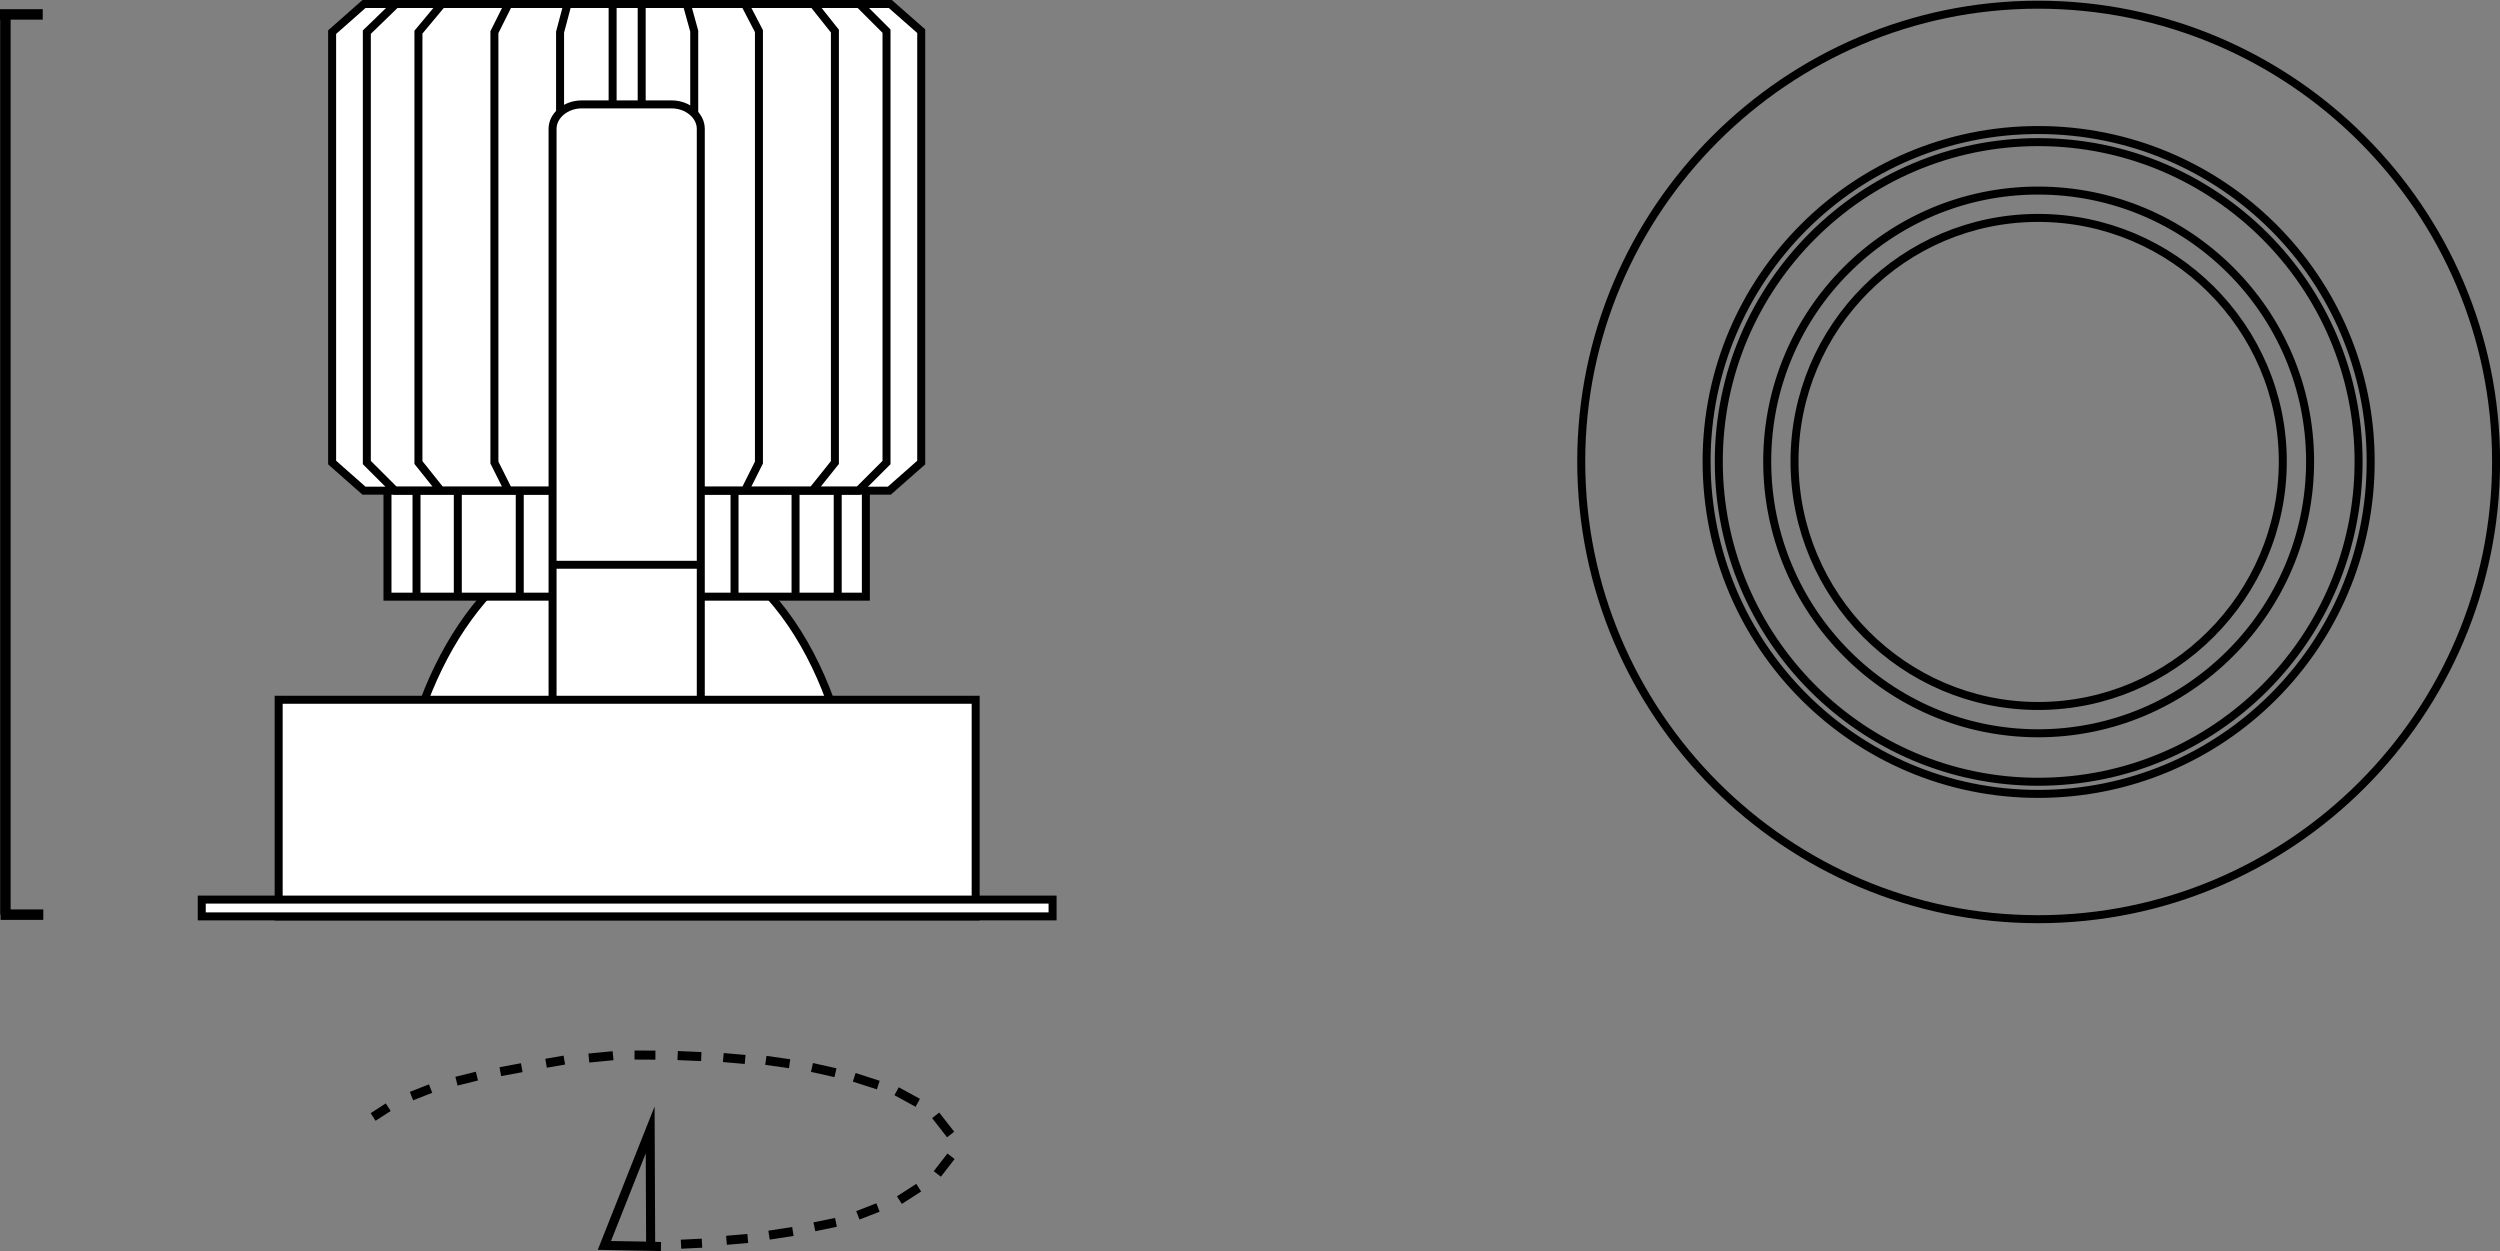 <?xml version="1.0" encoding="iso-8859-1"?>
<!-- Generator: Adobe Illustrator 15.0.0, SVG Export Plug-In . SVG Version: 6.00 Build 0)  -->
<!DOCTYPE svg PUBLIC "-//W3C//DTD SVG 1.1//EN" "http://www.w3.org/Graphics/SVG/1.1/DTD/svg11.dtd">
<svg version="1.1" id="Ebene_1" xmlns:x="http://ns.adobe.com/Extensibility/1.0/" xmlns:i="http://ns.adobe.com/AdobeIllustrator/10.0/" xmlns:graph="http://ns.adobe.com/Graphs/1.0/"
	 xmlns="http://www.w3.org/2000/svg" xmlns:xlink="http://www.w3.org/1999/xlink" xmlns:a="http://ns.adobe.com/AdobeSVGViewerExtensions/3.0/"
	 x="0px" y="0px" width="71.313px" height="35.687px" viewBox="0 0 71.313 35.687" enable-background="new 0 0 71.313 35.687"
	 xml:space="preserve">
<rect x="0" y="0" width="71.313" height="35.687" fill="#808080" stroke="none"/>
<path fill="none" stroke="#000000" stroke-width="0.298" d="M0,0.411h1.219 M0.154,0.411v25.68 M0.016,26.091h1.219"/>
<path fill="none" stroke="#000000" stroke-width="0.258" stroke-miterlimit="10" d="M11.074,31.583l-0.431,0.279 M12.283,31.052
	l-0.545,0.214 M13.604,30.696l-0.583,0.145 M14.883,30.456l-0.611,0.113 M16.098,30.239l-0.521,0.09 M17.488,30.114l-0.691,0.067
	 M18.696,30.098L18.1,30.095 M20.004,30.139L19.33,30.11 M21.255,30.221l-0.622-0.054 M22.524,30.343l-0.678-0.096 M23.832,30.6
	l-0.67-0.151 M25.053,30.952l-0.686-0.221 M26.179,31.458l-0.603-0.33 M27.117,32.362l-0.427-0.547 M26.737,33.487l0.391-0.504
	 M25.655,34.233l0.552-0.354 M24.471,34.667l0.574-0.223 M23.23,34.995l0.616-0.127 M21.937,35.233l0.68-0.105 M20.723,35.38
	l0.607-0.053 M19.426,35.491l0.598-0.029"/>
<path fill="none" stroke="#000000" stroke-width="0.258" stroke-miterlimit="10" d="M17.24,35.526l1.615,0.031 M17.24,35.526
	l1.306-3.295l0.014,3.317L17.24,35.526z"/>
<g>
	<path fill="#FFFFFF" d="M24.485,24.483H11.293c0.027-4.308,2.034-7.972,4.763-9.121v-0.43h3.665v0.43
		C23.228,16.86,24.458,21.327,24.485,24.483"/>
	<path fill="none" stroke="#000000" stroke-width="0.228" stroke-miterlimit="10" d="M24.485,24.483H11.293
		c0.027-4.308,2.034-7.972,4.763-9.121v-0.43h3.665v0.43C23.228,16.86,24.458,21.327,24.485,24.483z"/>
</g>
<rect x="11.053" y="12.579" fill="#FFFFFF" width="13.646" height="4.441"/>
<g>
	<defs>
		<rect id="SVGID_1_" x="11.053" y="12.579" width="13.647" height="4.441"/>
	</defs>
	<clipPath id="SVGID_2_">
		<use xlink:href="#SVGID_1_"  overflow="visible"/>
	</clipPath>
	<path clip-path="url(#SVGID_2_)" fill="none" stroke="#000000" stroke-width="0.228" stroke-miterlimit="10" d="M17.556,17.688
		h0.669v-6.125h-0.669V17.688z M16.512,11.563h2.756l0.16,0.348v5.429l-0.16,0.349h-2.783l-0.161-0.349v-5.429L16.512,11.563z
		 M15.146,11.563h5.485l0.322,0.348v5.429l-0.348,0.349h-5.459l-0.32-0.349v-5.429L15.146,11.563z M13.595,11.563h8.589l0.509,0.348
		v5.429l-0.509,0.349h-8.616l-0.509-0.349v-5.429L13.595,11.563z M12.524,11.563h10.729l0.643,0.348v5.429l-0.669,0.349h-10.73
		l-0.616-0.349v-5.429L12.524,11.563z"/>
</g>
<rect x="11.053" y="12.579" fill="none" stroke="#000000" stroke-width="0.228" stroke-miterlimit="10" width="13.646" height="4.441"/>
<polygon fill="#FFFFFF" points="10.383,0.114 25.396,0.114 26.278,0.889 26.278,13.194 25.368,13.997 10.383,13.997 9.474,13.194 
	9.474,0.917 "/>
<path fill="none" stroke="#000000" stroke-width="0.228" stroke-miterlimit="10" d="M17.475,13.997h0.829V0.114h-0.829V13.997z
	 M16.189,0.114h3.4l0.214,0.774v12.306l-0.214,0.803h-3.426l-0.187-0.803V0.917L16.189,0.114z M14.505,0.114h6.742l0.402,0.774
	v12.306l-0.402,0.803h-6.742l-0.402-0.803V0.917L14.505,0.114z M12.605,0.114h10.596l0.615,0.774v12.306l-0.642,0.803H12.577
	l-0.641-0.803V0.917L12.605,0.114z M11.293,0.114h13.22l0.775,0.774v12.306l-0.804,0.803H11.268l-0.804-0.803V0.917L11.293,0.114z"
	/>
<polygon fill="none" stroke="#000000" stroke-width="0.228" stroke-miterlimit="10" points="10.383,0.114 25.396,0.114 
	26.278,0.889 26.278,13.194 25.368,13.997 10.383,13.997 9.474,13.194 9.474,0.917 "/>
<g>
	<path fill="#FFFFFF" d="M17.875,23.28c0.35,0,0.616,0.295,0.616,0.615c0,0.348-0.266,0.615-0.616,0.615
		c-0.347,0-0.614-0.268-0.614-0.615C17.261,23.575,17.528,23.28,17.875,23.28 M16.592,2.978h2.568c0.455,0,0.83,0.32,0.83,0.695
		v20.543c0,0.375-0.375,0.99-0.83,0.99h-2.568c-0.455,0-0.83-0.615-0.83-0.99V3.673C15.762,3.298,16.137,2.978,16.592,2.978"/>
</g>
<g>
	<defs>
		<path id="SVGID_3_" d="M16.591,2.978c-0.454,0-0.829,0.319-0.829,0.695v20.543c0,0.374,0.375,0.99,0.829,0.99h2.569
			c0.455,0,0.83-0.616,0.83-0.99V3.673c0-0.376-0.375-0.695-0.83-0.695H16.591z"/>
	</defs>
	<clipPath id="SVGID_4_">
		<use xlink:href="#SVGID_3_"  overflow="visible"/>
	</clipPath>
	
		<line clip-path="url(#SVGID_4_)" fill="none" stroke="#000000" stroke-width="0.228" stroke-miterlimit="10" x1="12.953" y1="16.11" x2="22.799" y2="16.11"/>
</g>
<g>
	<path fill="none" stroke="#000000" stroke-width="0.228" stroke-miterlimit="10" d="M17.875,23.28c0.35,0,0.616,0.295,0.616,0.615
		c0,0.348-0.266,0.615-0.616,0.615c-0.347,0-0.614-0.268-0.614-0.615C17.261,23.575,17.528,23.28,17.875,23.28z M16.592,2.978h2.568
		c0.455,0,0.83,0.32,0.83,0.695v20.543c0,0.375-0.375,0.99-0.83,0.99h-2.568c-0.455,0-0.83-0.615-0.83-0.99V3.673
		C15.762,3.298,16.137,2.978,16.592,2.978z"/>
</g>
<rect x="7.949" y="19.961" fill="#FFFFFF" width="19.882" height="6.18"/>
<rect x="7.949" y="19.961" fill="none" stroke="#000000" stroke-width="0.228" stroke-miterlimit="10" width="19.882" height="6.18"/>
<rect x="5.754" y="25.66" fill="#FFFFFF" width="24.27" height="0.48"/>
<rect x="5.755" y="25.661" fill="none" stroke="#000000" stroke-width="0.228" stroke-miterlimit="10" width="24.27" height="0.479"/>
<g>
	<path fill="none" stroke="#000000" stroke-width="0.228" stroke-miterlimit="10" d="M58.138,20.138
		c3.836,0,6.979-3.144,6.979-6.976c0-3.834-3.143-6.946-6.979-6.946c-3.835,0-6.949,3.112-6.949,6.946
		C51.188,16.994,54.303,20.138,58.138,20.138z M58.138,20.917c4.268,0,7.758-3.488,7.758-7.755s-3.49-7.726-7.758-7.726
		s-7.728,3.459-7.728,7.726S53.87,20.917,58.138,20.917z M58.138,22.3c5.047,0,9.141-4.094,9.141-9.138
		c0-5.017-4.094-9.108-9.141-9.108c-5.017,0-9.109,4.092-9.109,9.108C49.028,18.206,53.121,22.3,58.138,22.3z M58.138,22.646
		c5.248,0,9.486-4.237,9.486-9.483c0-5.216-4.238-9.454-9.486-9.454c-5.219,0-9.457,4.238-9.457,9.454
		C48.681,18.408,52.919,22.646,58.138,22.646z M58.138,26.22c7.208,0,13.063-5.853,13.063-13.058
		c0-7.177-5.854-13.028-13.063-13.028c-7.18,0-13.033,5.852-13.033,13.028C45.104,20.367,50.958,26.22,58.138,26.22z"/>
</g>
</svg>

